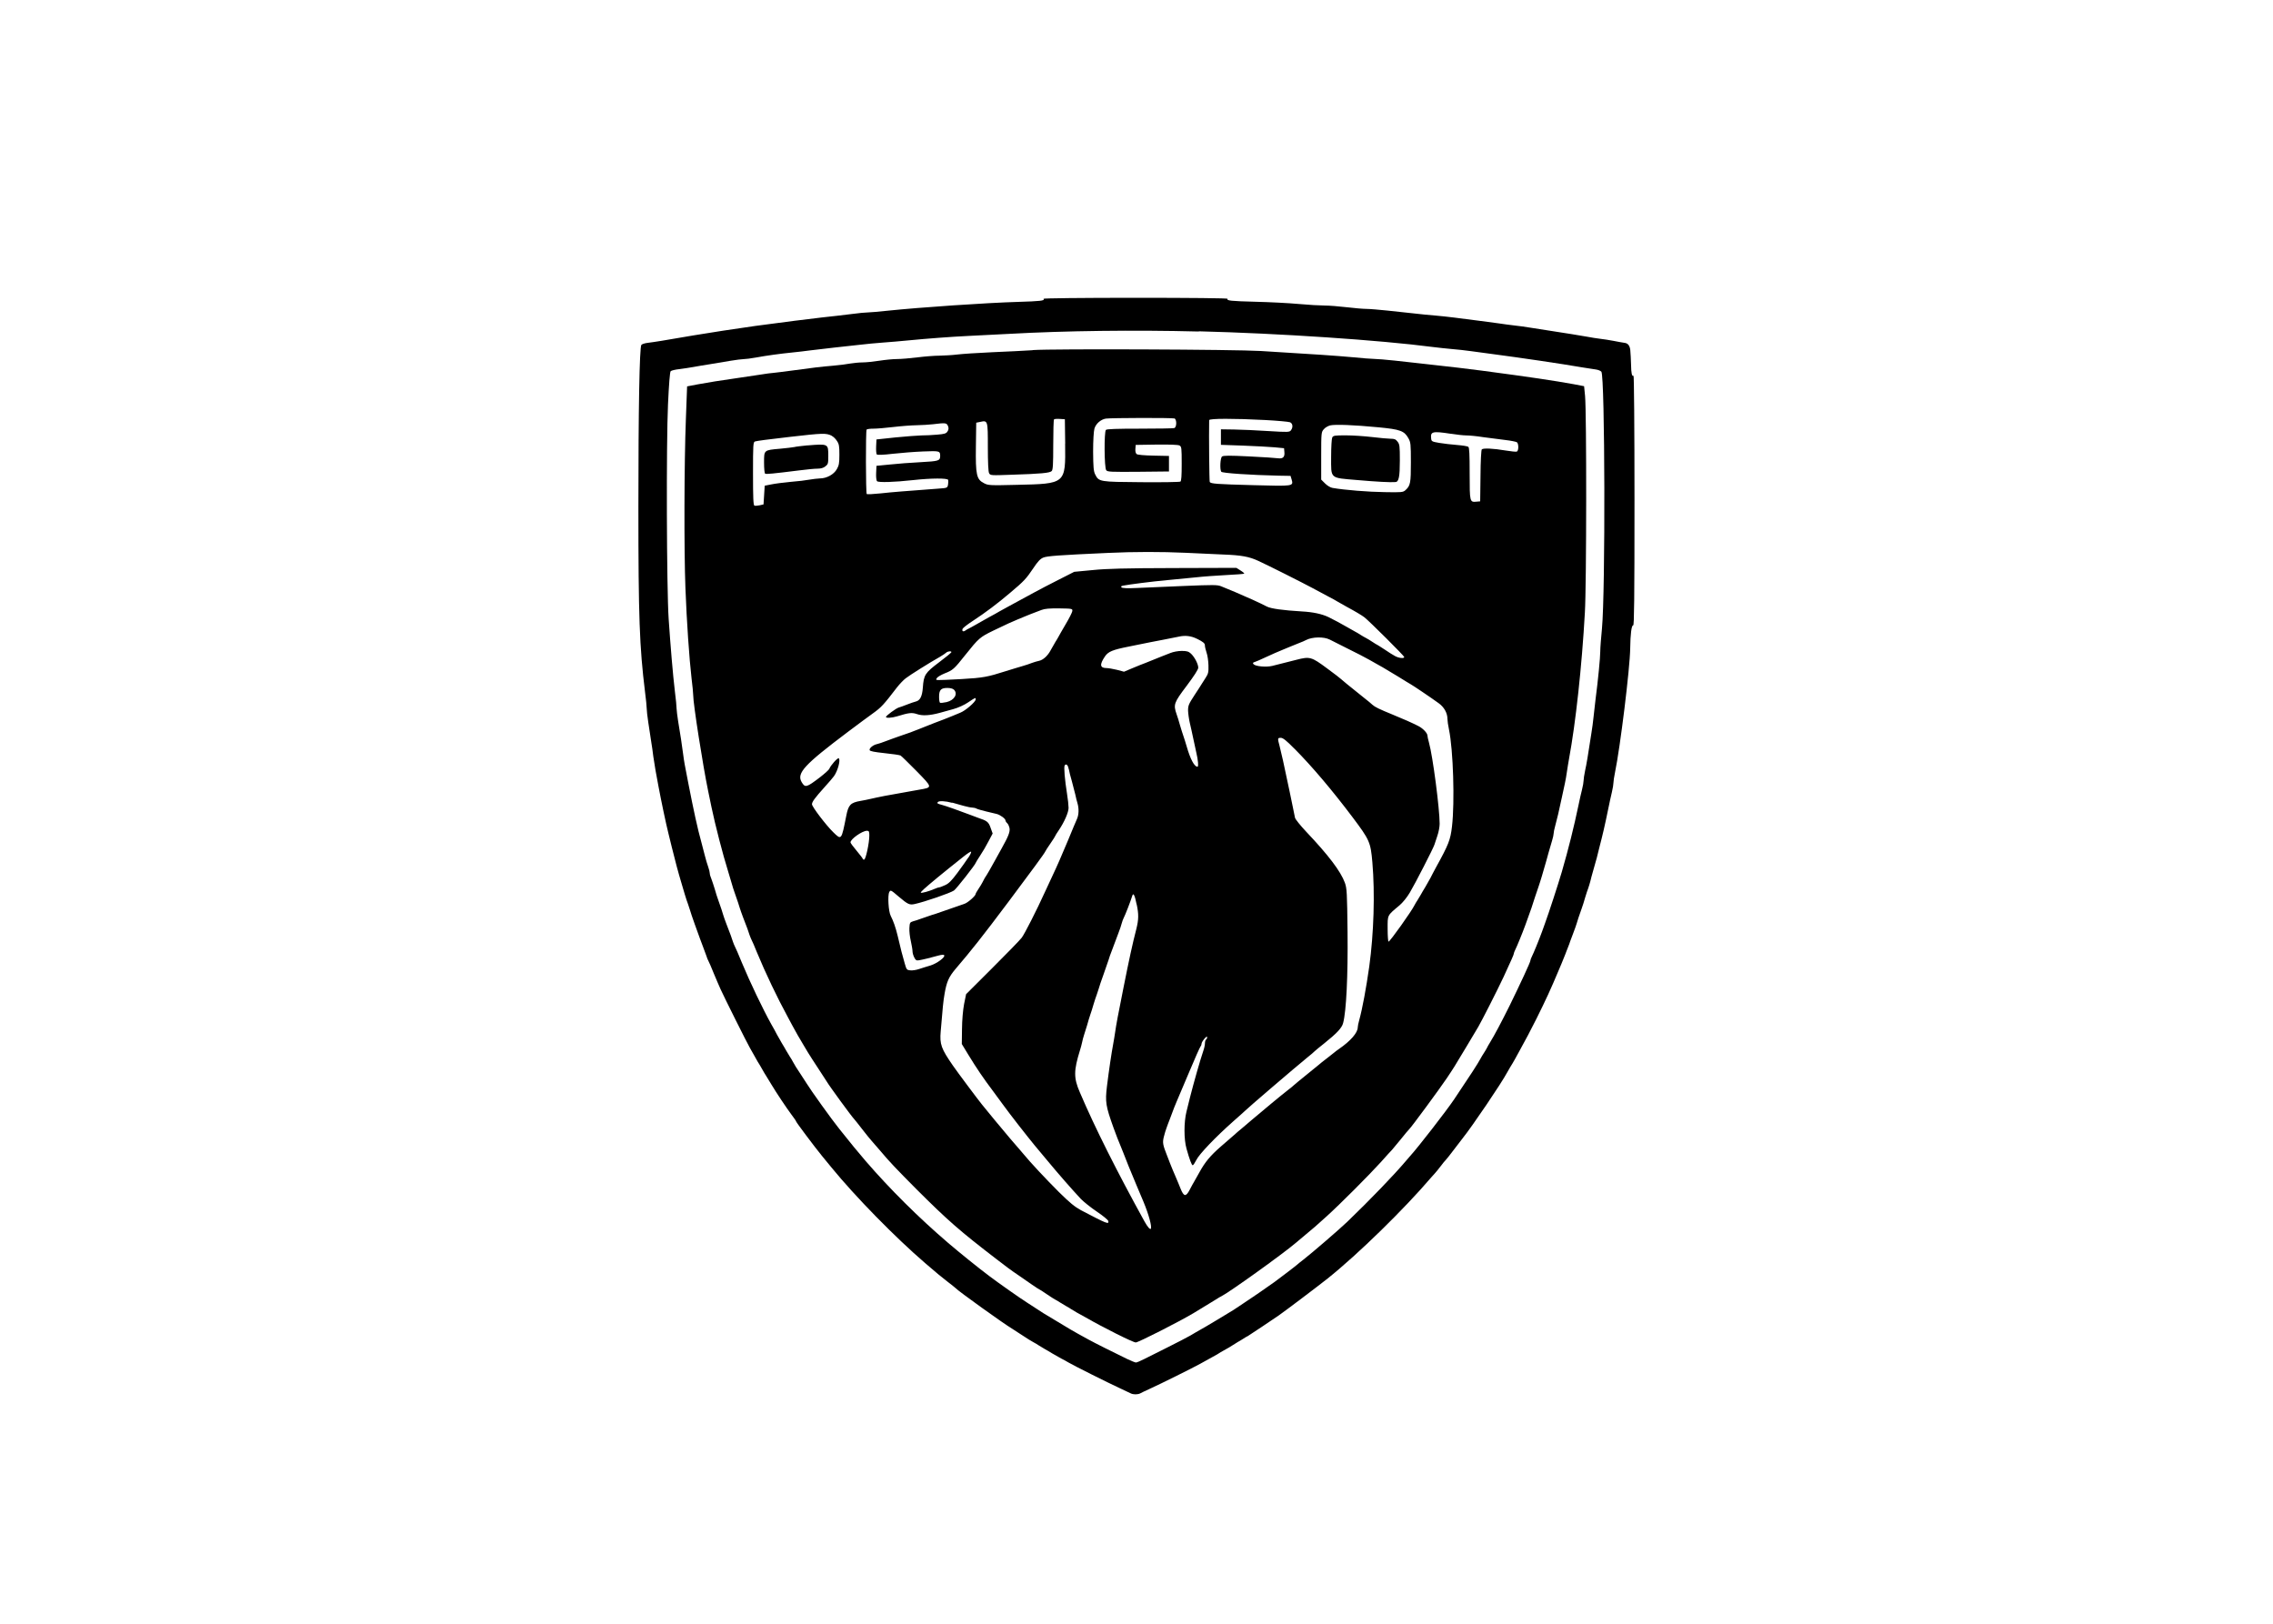 <svg xmlns="http://www.w3.org/2000/svg" id="Layer_1" viewBox="0 0 350 250"><path d="M160.7,46.04c.17.26-.55.34-3.91.44-4.89.14-15.14.84-20.12,1.36-1.31.14-2.66.26-2.98.26s-1.52.1-2.64.26c-1.13.14-3.12.38-4.43.51-1.31.15-3.27.39-4.35.53-6.21.8-6.02.78-10.97,1.52-2.68.41-6.38,1.02-9.41,1.55-.75.12-1.72.27-2.17.32-.43.05-.87.19-.96.31-.29.36-.46,9.89-.46,25.02,0,16.92.17,21.47,1.02,28.39.15,1.13.26,2.27.26,2.56,0,.27.1,1.24.24,2.13s.34,2.2.44,2.9c.12.7.27,1.77.34,2.39.09.61.24,1.57.34,2.13s.31,1.64.44,2.39c.44,2.35,1.16,5.78,1.55,7.33.14.56.36,1.47.49,2,.56,2.27,1.01,3.97,1.5,5.59.14.43.36,1.23.53,1.79s.38,1.21.48,1.45c.09.24.22.65.31.94.07.27.41,1.28.75,2.22s.68,1.89.77,2.13.31.85.51,1.36.43,1.14.51,1.38c.07.24.2.58.31.77.1.17.46,1.01.8,1.86.36.84.82,1.96,1.06,2.47.58,1.28,4.08,8.29,4.52,9.04.19.32.53.94.77,1.36.22.43.56.99.75,1.28.17.27.39.67.49.85s.31.55.48.8c.15.24.51.82.78,1.28.85,1.42,2.37,3.68,3.12,4.69.41.53.73,1.01.73,1.07,0,.12,2.81,3.87,3.97,5.29.46.56,1.13,1.36,1.47,1.79,3.67,4.49,9.79,10.74,14.43,14.73,2.06,1.77,2.13,1.82,3.41,2.83.67.51,1.23.97,1.28,1.02.34.41,7.42,5.49,8.66,6.22.15.1.75.48,1.31.85,1.23.8,1.59,1.04,2.05,1.28.19.1.58.32.85.51.29.19.67.41.85.51s.73.41,1.19.7c.48.27,1.09.63,1.36.77.29.14.78.41,1.11.61.72.43,6.02,3.09,7.93,3.97.75.34,1.5.7,1.65.78.39.2,1.07.2,1.47,0,.15-.09.78-.39,1.4-.67,1.86-.85,6.67-3.24,7.84-3.89.61-.34,1.45-.8,1.88-1.04.43-.22,1.01-.56,1.28-.75.29-.17.67-.39.85-.48s.61-.34.94-.56.72-.46.85-.53.49-.27.77-.46c.29-.19.61-.39.75-.44.12-.07,1.04-.67,2.05-1.35.99-.67,2.2-1.48,2.66-1.79.85-.58,6.16-4.59,7.59-5.73,4.72-3.77,11.82-10.73,15.95-15.57.19-.22.46-.53.61-.68.14-.15.51-.61.84-1.04.31-.43.67-.85.77-.94.1-.1.68-.82,1.28-1.62.61-.8,1.19-1.57,1.31-1.71,1.55-1.94,6-8.51,6.87-10.15.1-.19.32-.58.49-.85.19-.29.55-.9.8-1.36.26-.48.58-1.04.7-1.28.87-1.57,1.59-2.92,2.52-4.78,1.43-2.87,2.23-4.6,3.41-7.42.14-.32.36-.85.49-1.16.12-.29.36-.89.53-1.31.15-.43.38-.96.46-1.19.1-.24.24-.61.31-.85.09-.24.31-.85.51-1.36s.43-1.18.51-1.45c.14-.48.27-.9.77-2.3.12-.32.36-1.06.51-1.62.17-.56.38-1.21.48-1.45.09-.24.22-.7.31-1.02.07-.32.29-1.14.48-1.79.2-.67.43-1.5.53-1.88.09-.38.24-1.02.36-1.45.56-2.17.82-3.24,1.43-6.22.15-.75.39-1.84.53-2.42s.24-1.23.24-1.45c0-.2.1-.94.24-1.59.8-3.84,2.3-16.01,2.34-19.1.03-2.2.2-3.58.46-3.55.15.03.2-3.89.2-19.24,0-11.31-.07-19.24-.15-19.19-.24.15-.36-.36-.38-1.74-.02-.72-.07-1.74-.12-2.25q-.12-.94-.8-1.06c-.38-.05-1.18-.2-1.79-.32s-1.53-.26-2.05-.32-1.4-.2-1.96-.31c-1.13-.2-2.39-.41-8.78-1.4-.7-.12-1.81-.27-2.47-.34-.65-.07-1.72-.22-2.39-.32-.65-.1-2.11-.29-3.24-.43s-2.73-.34-3.58-.46c-.84-.1-2.18-.26-2.98-.32s-2.25-.2-3.24-.32c-.99-.1-2.83-.31-4.09-.44s-2.73-.26-3.24-.26-1.89-.12-3.07-.26-2.69-.26-3.39-.26-2.49-.1-4.01-.24c-1.5-.14-4.49-.29-6.62-.34-3.85-.1-4.49-.17-4.3-.46.05-.09-5.82-.15-14.17-.15s-14.22.07-14.17.15h0ZM184.59,51.01c12.35.31,27.88,1.35,36.07,2.42.8.1,2.1.24,2.9.31s2.1.2,2.9.32c.8.1,2.34.31,3.41.46,4.26.56,10.44,1.47,13.81,2.05.8.12,1.72.27,2.06.32.36.05.72.2.84.34.56.68.63,33.95.09,39.57-.14,1.4-.26,2.98-.26,3.5,0,.92-.34,4.45-.72,7.33-.09.8-.24,2.03-.31,2.73s-.22,1.86-.34,2.56c-.56,3.63-.72,4.62-.96,5.71-.14.65-.24,1.36-.24,1.59,0,.2-.1.82-.24,1.36-.14.53-.38,1.59-.53,2.34-.72,3.44-1.52,6.65-2.58,10.32-.61,2.06-1.98,6.26-2.59,7.93-.14.38-.34.96-.46,1.28-.44,1.21-1.31,3.34-1.55,3.8-.14.27-.24.56-.24.65,0,.24-1.52,3.5-3.22,6.98-1.19,2.39-2.35,4.59-3,5.63-.2.32-.43.72-.48.85-.07.14-.27.48-.46.77-.19.27-.41.67-.51.85-.44.82-1.59,2.59-4.09,6.31-1.19,1.76-5.56,7.4-6.74,8.68-.09.1-.43.49-.75.87-1.76,2.08-5.42,5.88-8.9,9.23-1.28,1.23-5.42,4.79-6.8,5.87-.43.32-.8.63-.85.68-.09.12-2.95,2.29-3.6,2.76-1.62,1.14-3.04,2.13-3.27,2.27-.14.09-.82.55-1.52,1.02-.68.46-1.38.92-1.53,1.02-.15.09-1.31.78-2.56,1.55-1.24.75-2.39,1.42-2.52,1.48s-.48.27-.77.44c-.82.53-2.3,1.3-7.98,4.13-.53.27-1.07.49-1.18.49-.12,0-.72-.24-1.33-.53-2.15-1.04-5.05-2.49-5.97-3-.51-.29-1.26-.7-1.67-.92-.97-.55-1.04-.58-3.15-1.86-1.02-.61-1.98-1.19-2.13-1.28-.15-.1-.75-.48-1.31-.85s-1.16-.75-1.31-.85c-.75-.46-4.33-2.97-5.7-4.01-1.71-1.28-4.62-3.63-6.36-5.12-4.57-3.91-8.99-8.31-12.71-12.62-1.43-1.69-2.05-2.42-4.06-4.95-1.13-1.4-4.42-5.99-5-6.96-.1-.15-.48-.75-.85-1.31-.77-1.16-1.02-1.55-1.28-2.05-.1-.19-.32-.58-.51-.85-.19-.29-.41-.67-.51-.85s-.41-.73-.7-1.19c-.27-.48-.63-1.09-.77-1.36-.14-.29-.51-.97-.84-1.53-1.3-2.34-3.26-6.43-4.52-9.46-.48-1.18-.96-2.29-1.06-2.46-.1-.19-.24-.53-.32-.77-.14-.48-.43-1.26-1.01-2.75-.2-.51-.43-1.18-.51-1.45-.14-.48-.27-.9-.77-2.3-.12-.32-.36-1.06-.51-1.62-.17-.56-.41-1.28-.53-1.59-.14-.31-.24-.68-.24-.85,0-.15-.1-.58-.24-.97-.14-.38-.38-1.18-.53-1.79s-.39-1.5-.51-1.96c-.6-2.15-1.18-4.83-2.03-9.17-.53-2.71-.65-3.33-.78-4.38-.17-1.38-.46-3.22-.78-5.13-.12-.8-.24-1.69-.24-1.96s-.1-1.45-.26-2.63c-.31-2.59-.68-7.04-.96-11.17-.31-4.64-.38-27.06-.1-33.03.14-3.1.29-4.98.41-5.1.1-.1.72-.26,1.36-.32.63-.09,1.59-.22,2.1-.32s1.67-.29,2.56-.43,2.32-.38,3.17-.53c.85-.14,1.77-.26,2.05-.26s1.11-.1,1.86-.24c1.69-.31,3.82-.6,5.63-.78.75-.07,1.98-.22,2.73-.32s2.4-.29,3.67-.43,3.07-.34,4.01-.44c.94-.12,2.56-.26,3.58-.34,1.04-.07,2.73-.22,3.75-.32,3.21-.31,6.55-.56,9.38-.7,1.5-.07,4.35-.22,6.31-.32,8.63-.48,19.24-.61,29.16-.36h0Z"></path><path d="M159.01,53.92c-1.13.07-3.92.22-6.22.31-2.3.1-4.76.27-5.46.36s-1.89.15-2.64.17c-.77,0-2.3.12-3.41.26-1.13.14-2.54.26-3.15.26s-1.84.12-2.73.26-2.05.26-2.58.26-1.38.09-1.88.17c-.51.1-1.72.26-2.71.34-1.76.15-2.87.27-6.48.77-.99.14-2.13.27-2.56.32-.43.03-1.35.15-2.05.27-.7.1-2.03.31-2.95.44-3.44.49-5.2.78-6.77,1.07l-1.62.31-.19,5.1c-.26,6.57-.29,20.23-.07,25.9.2,5.3.6,10.97.94,13.9.15,1.18.26,2.35.26,2.64-.02,1.23,1.52,11.02,2.3,14.75.12.61.36,1.72.51,2.47.58,2.78,1.76,7.35,2.56,9.89.1.38.34,1.14.51,1.71.15.56.39,1.3.51,1.62.49,1.4.63,1.82.77,2.3.09.27.31.94.51,1.45.58,1.48.87,2.27,1.01,2.75.09.24.22.58.32.77.1.17.46,1.01.8,1.86,1.33,3.22,3.12,6.96,4.76,9.98.34.61.67,1.23.73,1.36.12.27,1.47,2.63,1.76,3.07.09.14.36.6.61,1.02s.97,1.53,1.59,2.47,1.19,1.84,1.3,2c.39.68,3.85,5.42,4.26,5.83.1.1.65.8,1.23,1.55s1.23,1.55,1.45,1.79.82.94,1.33,1.53c1.35,1.62,2.49,2.81,5.54,5.88,4.84,4.83,6.69,6.45,12.36,10.8,1.07.84,2.47,1.88,3.12,2.3.63.44,1.65,1.14,2.27,1.57s1.14.77,1.18.77.55.32,1.14.73,1.19.78,1.33.85.49.27.77.46c.29.19.67.41.85.51s.58.32.85.51c.29.19.67.41.85.51.19.09.8.43,1.36.75,2.76,1.59,7.28,3.85,7.71,3.85.38,0,6.6-3.15,8.9-4.52,1.16-.7,3.19-1.93,3.56-2.17.26-.17.56-.36.7-.41,1.18-.58,9.38-6.45,11.44-8.2.24-.2.96-.8,1.62-1.36.65-.55,1.28-1.07,1.38-1.16.1-.1.9-.82,1.79-1.6,2.06-1.86,6.5-6.31,8.36-8.36.78-.89,1.55-1.72,1.71-1.88.14-.15.75-.89,1.36-1.64.6-.75,1.18-1.45,1.28-1.53.34-.31,4.72-6.26,5.78-7.84,1.21-1.82.97-1.43,3.04-4.88.92-1.53,1.74-2.92,1.82-3.05.51-.87,2.9-5.56,3.89-7.67,1.21-2.63,1.57-3.43,1.57-3.56,0-.09.1-.38.24-.65.24-.46,1.11-2.59,1.55-3.8.12-.32.32-.9.46-1.28.36-.94.6-1.69,1.01-2.98.2-.61.46-1.38.58-1.71s.34-1.06.51-1.62c.65-2.22.75-2.59,1.02-3.58.15-.56.39-1.38.53-1.81.14-.44.24-.94.24-1.09,0-.17.1-.7.24-1.18.27-.96.6-2.37,1.04-4.45.15-.75.36-1.71.46-2.13.09-.43.24-1.23.31-1.79.09-.56.22-1.45.32-1.96,1.02-5.47,1.98-14.27,2.44-22.51.26-4.38.27-30.82.03-33.34l-.15-1.52-1.62-.31c-3.12-.56-6.41-1.06-14.1-2.08-1.89-.26-4.93-.61-8.83-1.04-1.21-.14-3.29-.36-4.6-.51-1.31-.14-2.73-.26-3.15-.26s-1.91-.12-3.33-.26c-2.39-.22-5.85-.46-14.15-.96-3.97-.24-31.99-.36-35.13-.14ZM180.83,64.41c.39.15.38,1.38-.02,1.5-.17.05-2.56.09-5.32.09-3.5,0-5.07.05-5.2.19-.29.29-.26,5.83.05,6.21.2.26.72.27,4.95.24l4.71-.05v-2.39l-2.37-.05c-1.45-.03-2.47-.12-2.61-.24-.15-.12-.22-.44-.19-.8l.05-.61,3.21-.05c2.01-.02,3.33.02,3.53.14.32.17.34.38.34,2.81,0,1.86-.05,2.66-.2,2.75-.12.07-2.81.12-6.02.09-6.46-.05-6.53-.05-7.11-1.21-.24-.49-.29-1.13-.31-3.48,0-1.76.09-3.14.2-3.55.22-.77.99-1.43,1.76-1.55.82-.12,10.27-.14,10.56-.02h0ZM164.01,68.31c.07,6.22.12,6.17-7.47,6.34-4.14.1-4.38.09-5.03-.26-1.14-.58-1.3-1.26-1.24-5.66l.05-3.65.6-.12c1.19-.26,1.19-.24,1.19,3.87,0,2.37.07,3.8.19,4.02.19.36.27.36,3.55.24,4.45-.14,5.78-.27,6.09-.56.19-.2.24-.99.24-4.04,0-2.08.05-3.85.12-3.92s.48-.1.9-.07l.77.05.05,3.75ZM194.83,64.67c1.88.1,3.58.26,3.8.34.43.17.51.77.15,1.24-.22.29-.41.31-3.46.12-1.77-.12-4.14-.22-5.27-.24l-2.05-.03v2.39l3.41.12c1.88.07,4.06.19,4.86.26l1.45.14.05.56c.09.8-.22,1.09-.97.99-.34-.05-2.35-.19-4.5-.29-3.05-.15-3.94-.14-4.13.02-.27.22-.36,1.96-.12,2.34.14.22,4.5.51,8.9.61l1.77.03.17.56c.29,1.04.32,1.04-5.87.87-5.7-.15-6.57-.22-6.74-.49-.07-.12-.14-7.15-.09-9.52,0-.27,3.87-.27,8.61-.02h0ZM145.98,65.6c.12.34.1.55-.09.84-.2.31-.46.39-1.57.48-.72.07-1.82.12-2.44.12-.61.02-2.42.15-4.02.31l-2.9.31-.05,1.07c-.03.6.02,1.16.1,1.24.1.1,1.04.07,2.44-.1,1.26-.14,3.38-.31,4.69-.36,2.58-.1,2.63-.09,2.63.73-.02.7-.22.77-3.02.92-1.48.07-3.62.24-4.74.36l-2.05.2-.05,1.09c-.03.61.03,1.18.14,1.28.22.22,2.66.15,5.54-.17,2.83-.31,5.3-.32,5.41-.03.03.12.03.44-.02.73-.1.51-.12.51-1.47.61-5.47.41-7.06.53-8.87.73-1.13.12-2.11.17-2.18.1-.15-.14-.17-9.67-.02-9.91.05-.09.53-.15,1.06-.15s1.93-.12,3.1-.26,2.78-.26,3.58-.27,1.91-.09,2.47-.15c1.96-.24,2.11-.22,2.32.27h0ZM212.27,65.79c3.34.32,3.96.55,4.59,1.67.36.63.39.89.39,3.72,0,3.21-.07,3.6-.85,4.3-.36.32-.58.34-3.22.29-2.44-.03-6.14-.32-8-.65-.31-.05-.8-.34-1.14-.68l-.6-.6v-3.65c0-3.55.02-3.67.39-4.09.2-.26.65-.51.97-.6.77-.19,3.72-.07,7.47.29h0ZM223.39,66.78c.89.14,1.96.26,2.39.26s1.57.1,2.56.26c.99.14,2.52.32,3.41.44.89.1,1.72.27,1.84.36.27.24.27,1.31-.03,1.43-.12.05-.9-.03-1.74-.17-1.88-.32-3.43-.39-3.65-.17-.09.09-.19,1.86-.2,4.08l-.05,3.92-.56.05c-1.04.1-1.06.07-1.06-4.31,0-2.97-.05-4.01-.2-4.13-.12-.1-.9-.22-1.76-.29-.84-.07-2.06-.2-2.73-.32-1.13-.19-1.19-.24-1.24-.68-.12-1.07.19-1.16,3.04-.72h0ZM128.06,67.1c.22.1.6.44.8.77.34.49.39.8.39,2.13s-.07,1.67-.39,2.23c-.46.82-1.57,1.43-2.61,1.43-.39.02-1.13.1-1.62.19-.51.1-1.81.26-2.88.34-1.07.1-2.42.27-2.98.39l-1.02.2-.09,1.45-.09,1.43-.6.14c-.32.07-.7.09-.8.05-.17-.05-.22-1.19-.22-4.93,0-4.47.02-4.86.31-4.95.32-.1,1.96-.31,5.32-.7,5.22-.6,5.58-.6,6.48-.19h0ZM182.55,85.11c1.79.09,4.43.2,5.88.27,2.68.1,3.91.32,5.29.96,1.36.61,6.86,3.38,8.44,4.23.85.46,1.93,1.02,2.39,1.28.48.24,1.13.6,1.45.8.32.19.94.53,1.36.77,1.43.77,2.3,1.3,2.73,1.62.73.56,6.14,5.95,6.14,6.12,0,.26-.85.17-1.42-.15-.29-.15-1.02-.61-1.62-1.02-.6-.39-1.11-.72-1.14-.72s-.36-.2-.72-.44-.8-.51-.99-.6-.56-.31-.85-.49c-.27-.19-.63-.39-.77-.46s-.78-.44-1.45-.82c-.65-.39-1.88-1.04-2.71-1.45q-1.53-.73-4.09-.87c-2.9-.17-4.76-.43-5.39-.75-.89-.48-3.38-1.6-4.86-2.22-.84-.34-1.82-.75-2.18-.9-.58-.24-1.16-.24-5.8-.05-2.83.12-6.09.27-7.25.31-1.38.07-2.17.03-2.29-.09-.14-.14-.07-.2.22-.27.99-.19,4.38-.63,6.8-.85,1.45-.15,3.5-.34,4.52-.44,1.04-.12,3.09-.26,4.57-.34,1.48-.07,2.73-.17,2.78-.22.05-.03-.2-.26-.56-.48l-.65-.41-9.64.03c-7.52.02-10.27.09-12.48.31l-2.85.27-2.44,1.24c-1.35.68-2.97,1.53-3.63,1.89-1.76.97-3.14,1.72-4.09,2.22-.46.24-1.07.58-1.36.75-.27.17-1.01.58-1.62.9-.61.34-1.5.84-1.96,1.11-.48.27-.97.55-1.11.61s-.39.2-.55.32c-.34.24-.56.1-.43-.26.05-.14.77-.7,1.6-1.24,1.88-1.23,3.79-2.66,5.75-4.33,2.11-1.77,2.47-2.17,3.53-3.75.67-1.01,1.07-1.45,1.52-1.64.58-.26,2.49-.39,9.98-.73,4.01-.19,8.27-.19,11.94-.02h0ZM165.12,94.08c-.02.2-.49,1.13-1.04,2.05s-1.04,1.81-1.11,1.94-.27.48-.46.77c-.17.27-.49.85-.72,1.26-.44.85-1.16,1.52-1.81,1.65-.26.05-.73.19-1.06.31-.32.14-1.02.36-1.53.51-.51.14-1.62.49-2.47.75-2.88.92-3.55,1.04-6.82,1.23-4.3.22-4.06.24-3.85-.14.09-.17.63-.49,1.21-.73,1.26-.49,1.47-.68,3.15-2.8,2.11-2.64,2.27-2.78,4.35-3.79,2.1-1.01,2.83-1.35,3.72-1.71.29-.12.8-.32,1.11-.46.51-.22.96-.39,2.59-1.01.49-.19,1.26-.26,2.73-.24,1.98.03,2.05.05,2.01.39h0ZM184.32,98.35c.97.49,1.21.7,1.21,1.01,0,.2.12.72.26,1.13.15.39.27,1.28.29,1.93.03,1.09-.02,1.3-.46,1.98-.29.43-.55.84-.6.94-.05.09-.53.85-1.09,1.69-.9,1.38-.99,1.6-.99,2.39.02.48.14,1.33.27,1.89s.38,1.64.53,2.39.36,1.71.46,2.13c.27,1.11.38,2.22.19,2.22-.48,0-1.11-1.18-1.67-3.15-.17-.56-.39-1.3-.51-1.62s-.34-1.06-.51-1.62c-.15-.56-.39-1.33-.53-1.71-.51-1.47-.41-1.76,1.55-4.35,1.16-1.55,1.79-2.52,1.79-2.8,0-.55-.56-1.64-1.13-2.17-.36-.32-.61-.41-1.42-.41-.56,0-1.3.14-1.74.32-.41.17-1.06.43-1.43.56-.38.15-.9.36-1.19.48-.27.12-.82.34-1.19.48s-1.28.49-2,.8l-1.33.56-1.09-.29c-.61-.15-1.33-.27-1.59-.27-1.04,0-1.11-.53-.26-1.79.51-.75,1.16-1.02,3.67-1.52,3.17-.65,3.87-.78,5.24-1.04.8-.15,1.91-.38,2.47-.49q1.47-.34,2.8.34h0ZM204.75,98.47c.26.14,1.52.77,2.78,1.4,1.26.61,2.76,1.4,3.33,1.72s1.18.67,1.36.77c.19.09.49.26.68.38,1.76,1.04,3.26,1.96,3.63,2.2.26.17.58.36.72.43.27.14,3.12,2.05,4.28,2.9.84.6,1.35,1.52,1.35,2.42,0,.27.1,1.01.24,1.65.65,3.14.9,11.12.46,14.91-.24,2.06-.51,2.76-2.47,6.31-.32.61-.72,1.33-.85,1.62-.14.27-.49.89-.77,1.36-.29.46-.6,1.01-.7,1.19s-.32.56-.51.85c-.19.27-.39.63-.46.77-.43.9-3.79,5.63-4.01,5.63-.07,0-.14-.89-.14-1.96,0-2.2-.1-2.01,1.82-3.62.49-.41,1.16-1.23,1.59-1.96.8-1.33,3.63-6.84,3.8-7.4.05-.17.26-.78.44-1.33.2-.56.36-1.4.36-1.88,0-2.3-1.06-10.44-1.64-12.48-.14-.48-.24-.97-.24-1.11-.02-.39-.72-1.13-1.45-1.48-.9-.46-2.25-1.06-3.92-1.74-2.08-.85-2.71-1.16-3.09-1.5-.17-.17-.75-.65-1.28-1.06-2.47-1.98-3.48-2.8-3.56-2.9-.05-.07-1.02-.82-2.18-1.67-2.37-1.76-2.63-1.84-4.71-1.3-.97.24-1.76.44-3.72.94-.94.22-2.58.07-2.87-.27-.15-.17-.1-.26.2-.34.22-.07.89-.36,1.5-.65,1.3-.6,2.08-.94,2.87-1.26.29-.12.8-.32,1.11-.46.29-.12.89-.36,1.31-.53.43-.15.92-.38,1.11-.48.94-.49,2.73-.53,3.62-.07h0ZM146.48,100.43c0,.07-.85.77-1.89,1.55-2.15,1.62-2.35,1.93-2.49,3.89-.1,1.36-.43,2-1.11,2.15-.22.05-.82.26-1.33.46s-1.09.41-1.28.46c-.41.12-1.96,1.26-1.96,1.45,0,.2.89.15,1.72-.1,1.82-.56,2.27-.61,3.07-.34.82.29,1.96.22,3.48-.19.48-.14,1.42-.39,2.1-.58.73-.2,1.69-.63,2.29-1.04,1.14-.77,1.16-.77,1.16-.46,0,.38-1.59,1.76-2.39,2.06-.43.17-.99.41-1.28.53-.27.12-.84.34-1.23.49-.41.15-1.06.39-1.45.55-.41.15-.96.38-1.24.49-.27.12-.85.34-1.28.51-.43.15-.96.38-1.19.46s-.96.34-1.62.56c-.65.22-1.62.58-2.13.77-.51.2-1.13.41-1.36.46-.61.12-1.26.65-1.16.94.07.17.72.29,2.29.46,1.21.12,2.32.29,2.46.36s1.24,1.16,2.46,2.39c2.52,2.58,2.51,2.52.41,2.88-.68.12-1.84.32-2.56.46-.73.12-1.96.36-2.73.49-.78.15-1.76.36-2.18.46s-1.11.24-1.53.31c-1.57.27-1.89.61-2.22,2.3-.75,3.79-.73,3.77-2.01,2.52-1.09-1.06-3.27-3.92-3.27-4.3s.46-.99,1.94-2.64c.65-.72,1.31-1.48,1.45-1.69.6-.84,1.04-2.54.73-2.75-.19-.1-1.26,1.11-1.45,1.62-.05.15-.7.73-1.43,1.3-2.1,1.6-2.29,1.65-2.83.75-.8-1.38.38-2.66,7.13-7.74,1.42-1.07,3.15-2.35,3.89-2.88,1.24-.89,1.62-1.3,3.68-3.99.38-.48.97-1.11,1.33-1.38.61-.48,3.67-2.4,5.25-3.29.41-.24.85-.53.97-.65.22-.22.82-.29.82-.07h0ZM146.89,106.19c.65.63.07,1.62-1.13,1.91-.48.1-.92.15-1.01.1s-.15-.46-.15-.92c0-1.06.29-1.36,1.28-1.36.44,0,.85.1,1.01.27h0ZM199.31,115.26c2.76,2.78,5.88,6.48,8.94,10.54,2.64,3.51,2.8,3.85,3.07,6.98.41,4.76.22,10.95-.48,16.03-.46,3.26-1.06,6.5-1.53,8.2-.14.48-.24.99-.24,1.16,0,.84-1.11,2.11-2.9,3.34-.32.22-.63.46-.68.51s-.56.46-1.14.9-1.16.9-1.28,1.02c-.12.1-.99.82-1.93,1.57s-1.77,1.45-1.88,1.55c-.09.1-.51.44-.94.77-.7.53-4.21,3.43-5.64,4.66-.32.29-.97.84-1.42,1.21-.44.36-.99.82-1.19,1.02-.22.19-1.16,1.01-2.1,1.82-1.6,1.4-2.4,2.35-3.29,3.97-.2.38-.53.96-.72,1.28s-.55.96-.77,1.4c-.58,1.11-.9,1.07-1.4-.17-.22-.53-.49-1.23-.63-1.53-.46-1.07-.72-1.67-1.01-2.42-.15-.43-.38-.96-.46-1.19-.63-1.6-.7-1.94-.49-2.81.12-.48.31-1.13.44-1.45.12-.32.32-.9.48-1.28.61-1.65.85-2.25,1.06-2.73.12-.29.97-2.29,1.88-4.43.9-2.17,1.72-3.99,1.81-4.08.09-.1.15-.27.15-.41s.19-.46.43-.75c.27-.32.43-.41.43-.24,0,.14-.07.31-.17.36-.09.05-.17.31-.17.56,0,.24-.1.75-.24,1.14-.53,1.57-1.45,4.81-2.05,7.16-.14.56-.39,1.55-.55,2.22-.41,1.64-.41,4.26,0,5.71.48,1.71.8,2.56.96,2.56.09,0,.32-.36.55-.8.43-.9,2.95-3.53,5.68-5.95.94-.82,1.74-1.55,1.79-1.6.27-.31,7.79-6.75,9.72-8.32.43-.34.89-.73,1.04-.89.15-.14.8-.68,1.45-1.19,1.94-1.55,2.75-2.4,2.93-3.15.49-1.84.75-7.3.68-13.98-.07-6.12-.1-6.72-.41-7.61-.65-1.77-2.51-4.23-5.97-7.88-.9-.96-1.64-1.88-1.71-2.13-.05-.26-.19-.96-.32-1.57-.12-.61-.36-1.72-.51-2.47s-.38-1.82-.51-2.39c-.12-.56-.36-1.64-.51-2.39-.17-.75-.41-1.76-.53-2.25-.32-1.18-.31-1.24.2-1.24.32,0,.85.41,2.08,1.67h0ZM164.57,118.39c.05.32.27,1.19.49,1.94.2.75.44,1.67.53,2.05.07.38.22.96.32,1.28.24.82.22,1.76-.07,2.42-.14.31-.77,1.79-1.38,3.29-1.16,2.75-1.55,3.67-2.51,5.71-.29.61-.73,1.57-.99,2.13-1.38,3.04-3.19,6.57-3.63,7.16-.29.38-2.34,2.49-4.55,4.69l-4.02,4.01-.31,1.53c-.17.9-.31,2.47-.32,3.84l-.03,2.3,1.04,1.71c1.23,2.01,2.23,3.5,3.82,5.61.61.85,1.28,1.76,1.47,2,1.16,1.6,3.77,4.93,4.89,6.29.75.89,1.64,1.96,1.98,2.37,1.71,2.06,3.63,4.26,5.13,5.87.43.44,1.53,1.33,2.47,1.96s1.72,1.28,1.76,1.45c.1.55-.2.43-4.21-1.67-.97-.53-1.72-1.14-3.41-2.81-2.06-2.06-4.38-4.54-5.41-5.8-.27-.32-.53-.63-.58-.68-.2-.19-2.39-2.78-3.91-4.62-.87-1.07-1.76-2.13-1.94-2.37-.46-.55-3.8-5.01-4.47-5.99-1.81-2.61-2.05-3.29-1.88-5.25.31-3.72.39-4.62.6-5.82.31-1.82.65-2.58,1.67-3.79,2.52-2.95,4.06-4.89,8.19-10.39,3.51-4.69,5.53-7.42,5.64-7.71.03-.09.39-.65.8-1.24s.75-1.13.75-1.18c0-.03.22-.41.51-.82.89-1.31,1.53-2.8,1.53-3.48,0-.36-.1-1.35-.24-2.18-.34-2.13-.51-4.11-.36-4.35.2-.32.51-.09.61.53h0ZM146.6,123.57c.49.14,1.31.38,1.81.51.51.14,1.09.26,1.3.26s.51.07.68.17c.17.09.84.27,1.48.43s1.36.32,1.6.38c.55.14,1.36.73,1.36,1.01,0,.1.12.29.26.41s.29.46.36.77c.1.56-.19,1.28-1.19,3.07-.2.38-.68,1.21-1.04,1.88-.68,1.24-1.21,2.17-1.59,2.73-.1.19-.27.49-.36.68s-.36.63-.6.99-.44.7-.44.78c0,.29-1.23,1.38-1.76,1.53-.29.09-1.31.44-2.25.78s-1.93.68-2.22.77c-.27.07-.78.24-1.11.36-.32.1-.87.29-1.19.41s-.82.29-1.11.36c-.48.15-.51.22-.56,1.04-.03.48.07,1.38.22,2,.14.63.26,1.33.26,1.57s.12.67.27.96c.22.43.34.49.72.43.56-.09,1.89-.41,2.97-.72.53-.14.85-.17.92-.05.19.29-1.11,1.26-2.11,1.57-.53.15-1.33.41-1.77.55-.43.15-1.04.24-1.35.2-.53-.05-.58-.12-.85-1.07-.32-1.09-.65-2.34-1.09-4.26-.31-1.28-.65-2.25-1.07-3.07-.34-.65-.49-3.14-.22-3.65.2-.36.24-.34,1.43.68,1.45,1.23,1.69,1.33,2.49,1.16,1.55-.34,5.42-1.67,6.04-2.08.36-.24,3.36-4.06,3.36-4.28,0-.05.31-.53.67-1.09.38-.56.96-1.55,1.3-2.22l.63-1.19-.32-.89c-.31-.9-.55-1.07-1.93-1.53-.24-.09-.85-.31-1.36-.51-1.19-.46-3.73-1.36-4.18-1.47-.72-.19-.78-.24-.68-.41.15-.26,1.19-.2,2.25.09h0ZM133.86,128.63c0,1.16-.55,3.72-.8,3.72-.12,0-.22-.05-.22-.14,0-.07-.43-.61-.94-1.23-.51-.6-.94-1.18-.94-1.28,0-.51,1.79-1.77,2.52-1.79.32,0,.38.09.38.72ZM149.09,132.05c-.26.41-1.01,1.45-1.65,2.32-.9,1.21-1.35,1.67-1.91,1.91-.41.19-.8.34-.9.34s-.43.1-.73.24c-.87.38-2,.68-2.11.58-.07-.09.48-.6,2.58-2.34.68-.56,2.88-2.34,3.99-3.21.61-.49,1.14-.84,1.18-.75.03.1-.15.49-.43.9h0ZM175.03,139.24c.32,1.5.31,2.32-.05,3.77-.6,2.32-1.11,4.67-1.98,9.04-.84,4.18-1.14,5.8-1.28,6.82-.07.46-.2,1.31-.31,1.88-.26,1.38-.65,3.99-.96,6.5-.29,2.42-.19,3.04,1.02,6.41.44,1.19.78,2.1,1.01,2.61.12.27.32.82.48,1.19.36.96,1.3,3.29,1.62,4.01.14.32.34.82.46,1.11.12.27.56,1.35,1.01,2.39.84,2,1.38,3.99,1.14,4.23-.12.12-.51-.32-.97-1.16-4.25-7.71-7.61-14.39-9.94-19.85-.97-2.23-.96-3.33.02-6.5.1-.32.26-.87.32-1.19s.2-.84.29-1.11c.1-.29.31-.97.48-1.53.15-.56.38-1.3.49-1.62s.36-1.06.51-1.62c.17-.56.38-1.21.48-1.45.09-.24.22-.67.31-.94.07-.29.41-1.28.75-2.22s.68-1.94.77-2.22c.07-.29.31-.94.51-1.45s.43-1.13.51-1.36.31-.85.51-1.36.43-1.18.49-1.45c.07-.29.22-.67.31-.85.22-.39,1.06-2.56,1.31-3.38.17-.55.38-.17.68,1.31h0Z"></path><path d="M205.14,67.36c-.09.19-.17,1.48-.17,2.97,0,3.44-.27,3.22,4.01,3.58,2.95.26,5.18.38,5.9.31.51-.03.67-.82.67-3.33,0-2.22-.03-2.49-.36-2.9-.27-.36-.49-.44-1.06-.44-.39,0-1.67-.12-2.85-.26s-2.98-.26-4.04-.26c-1.72,0-1.93.03-2.1.32h0ZM124.34,68.57c-.87.09-1.79.19-2.03.26-.24.05-1.23.17-2.2.26-2.51.22-2.46.19-2.46,2.13,0,.92.07,1.65.17,1.71.17.1,1.19,0,5.29-.51,1.07-.14,2.32-.26,2.75-.26.55,0,.94-.12,1.24-.36.41-.32.44-.44.44-1.6,0-1.89.02-1.88-3.21-1.62h0Z"></path></svg>